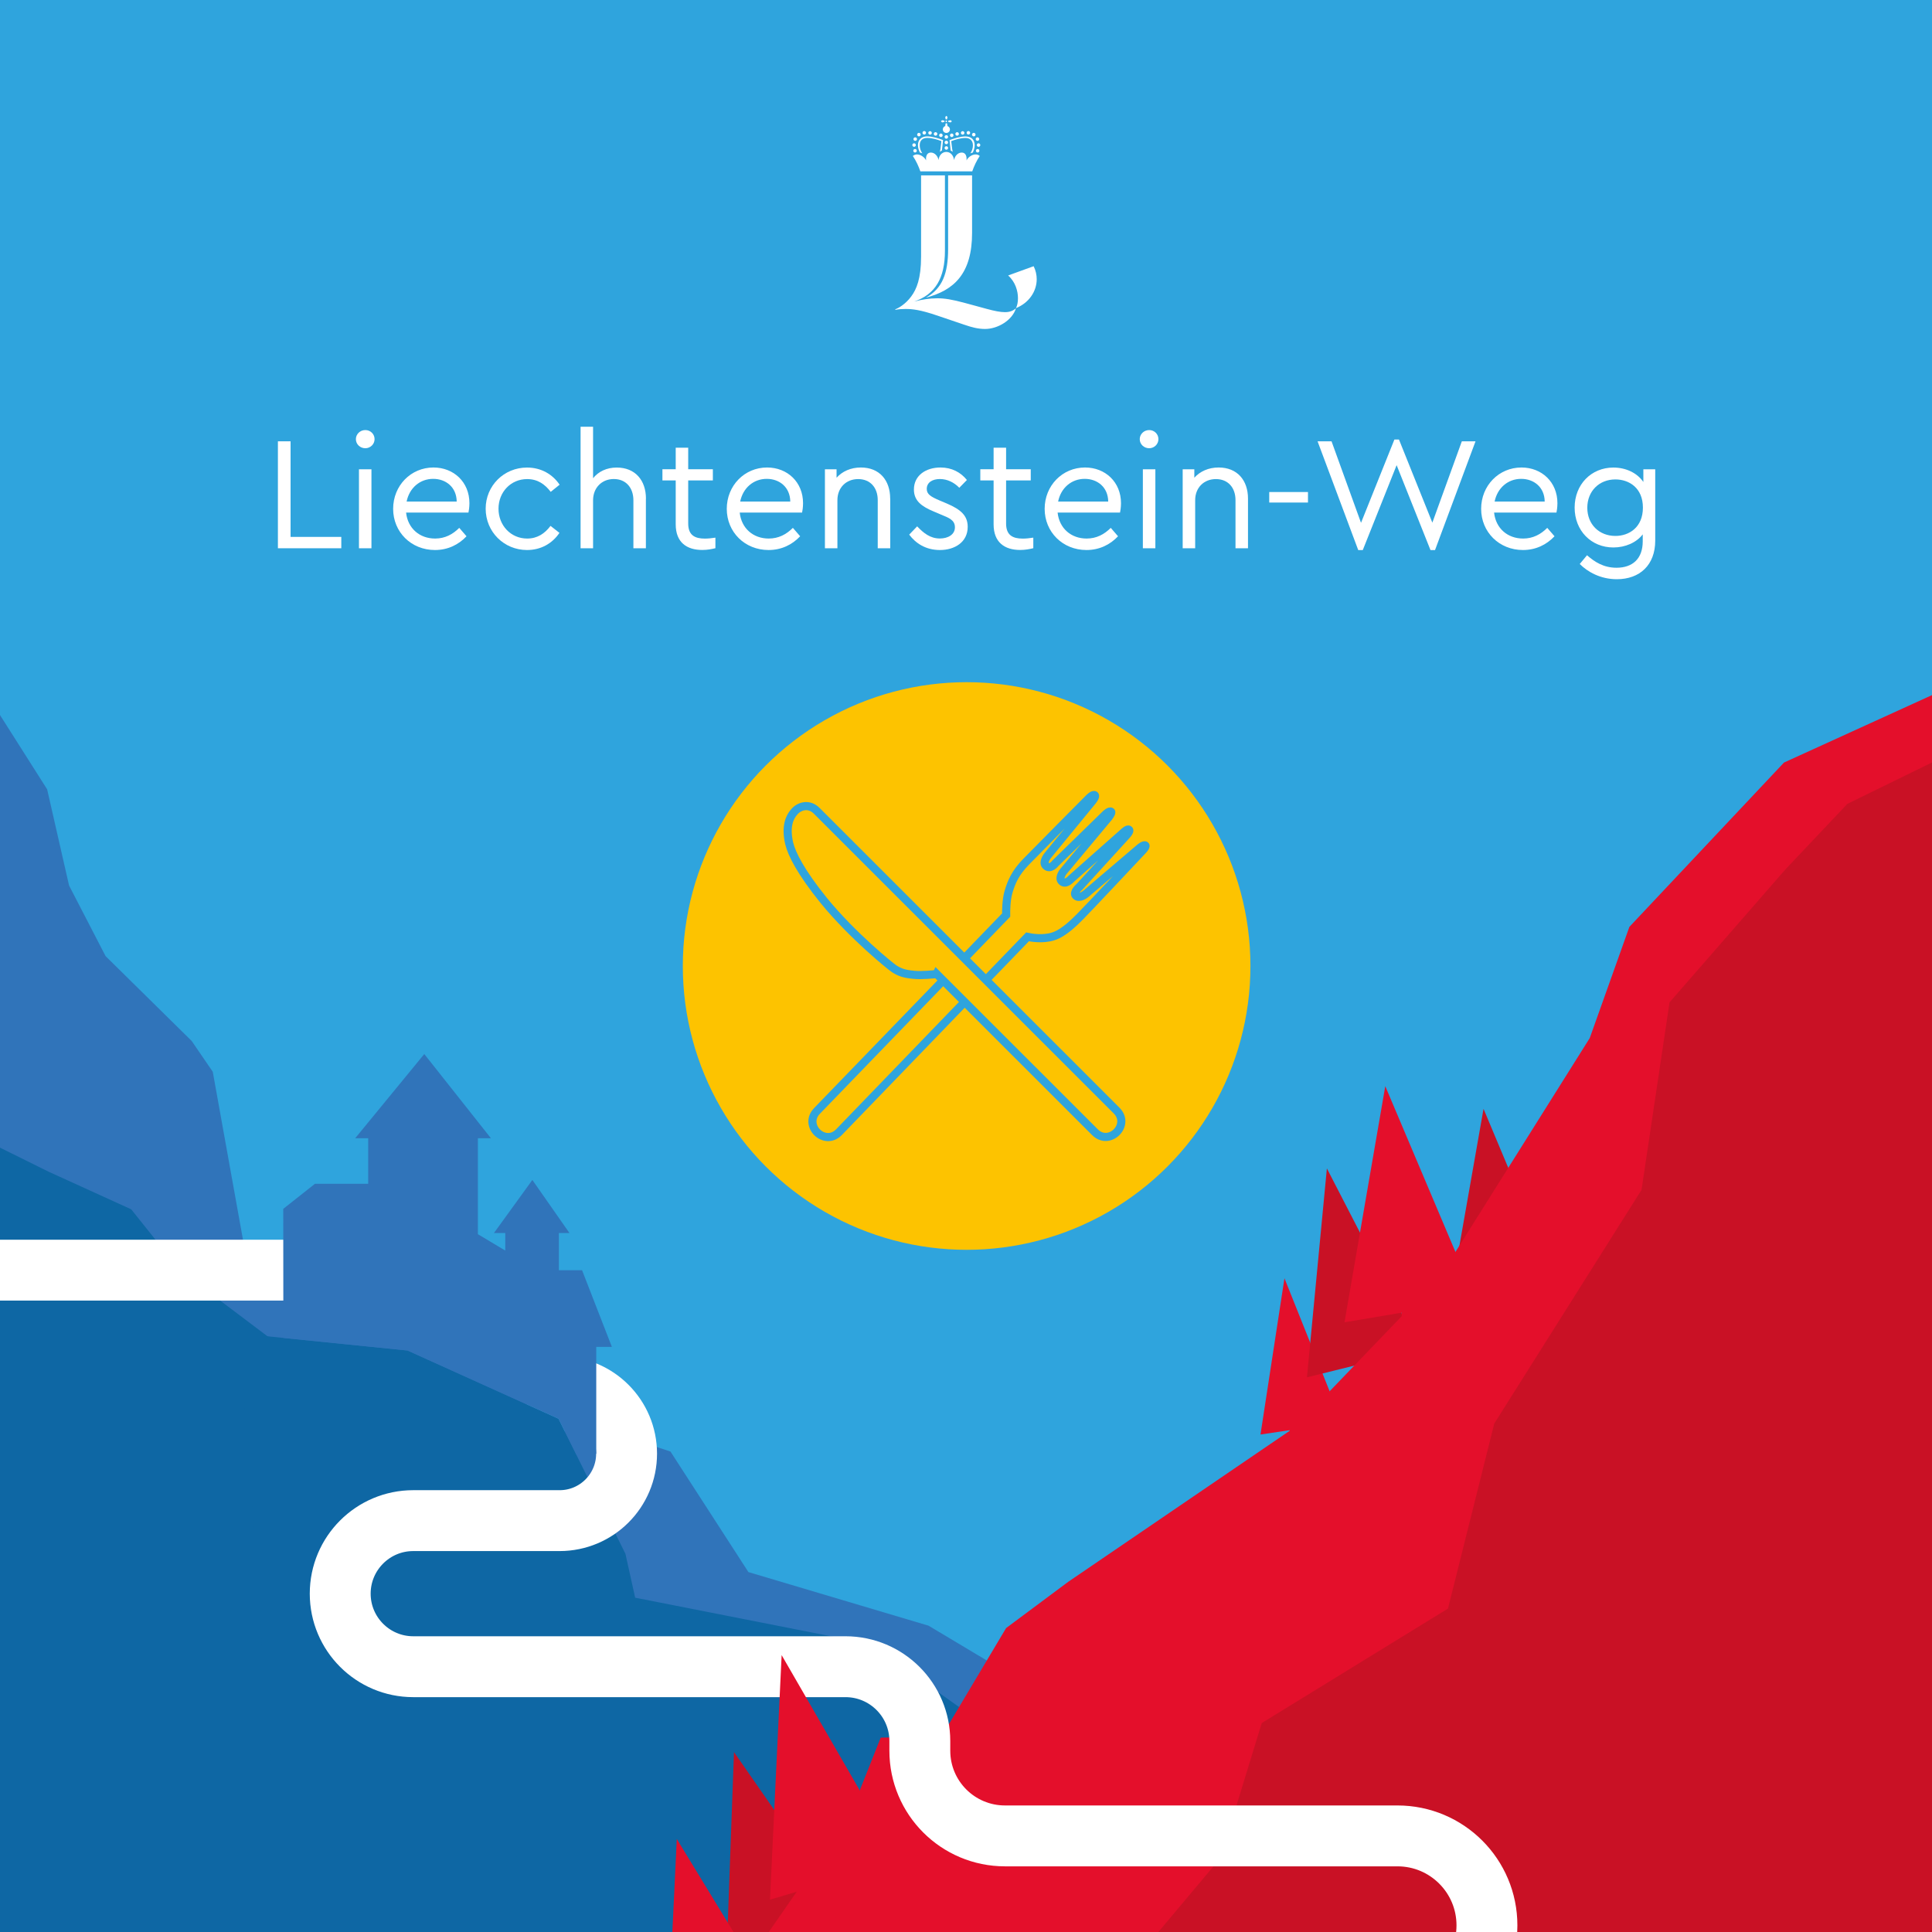 <?xml version="1.0" encoding="UTF-8"?>
<svg xmlns="http://www.w3.org/2000/svg" xmlns:xlink="http://www.w3.org/1999/xlink" id="Ebene_1" data-name="Ebene 1" viewBox="0 0 340.16 340.16" width="120" height="120">
  <defs>
    <style>
      .cls-1 {
        filter: url(#drop-shadow-2);
      }

      .cls-2, .cls-3 {
        fill: #3074ba;
      }

      .cls-4 {
        fill: #fff;
      }

      .cls-5 {
        fill: #c91125;
      }

      .cls-6, .cls-7, .cls-8 {
        fill: none;
      }

      .cls-9 {
        filter: url(#drop-shadow-4);
      }

      .cls-10 {
        clip-path: url(#clippath-1);
      }

      .cls-3 {
        filter: url(#drop-shadow-3);
      }

      .cls-11 {
        fill: #e40f2b;
      }

      .cls-12 {
        fill: #fdc300;
      }

      .cls-13 {
        fill: #0e67a4;
      }

      .cls-14 {
        clip-path: url(#clippath);
      }

      .cls-7 {
        stroke: #2fa4dd;
        stroke-width: 1.43px;
      }

      .cls-7, .cls-8 {
        stroke-miterlimit: 10;
      }

      .cls-8 {
        stroke: #fff;
        stroke-width: 10.72px;
      }

      .cls-15 {
        fill: #2fa4dd;
      }
    </style>
    <clipPath id="clippath">
      <rect class="cls-6" x="-494.25" y="-8.5" width="357.17" height="357.17"/>
    </clipPath>
    <filter id="drop-shadow-2" x="-506.02" y="111.54" width="705.15" height="330.51" filterUnits="userSpaceOnUse">
      <feOffset dx="-2.14" dy="0"/>
      <feGaussianBlur result="blur" stdDeviation="2.14"/>
      <feFlood flood-color="#0a0a09" flood-opacity=".4"/>
      <feComposite in2="blur" operator="in"/>
      <feComposite in="SourceGraphic"/>
    </filter>
    <clipPath id="clippath-1">
      <rect class="cls-6" x="-8.5" y="-8.5" width="357.17" height="357.17"/>
    </clipPath>
    <filter id="drop-shadow-3" x="-508.25" y="111.54" width="830.48" height="318.23" filterUnits="userSpaceOnUse">
      <feOffset dx="2.14" dy="0"/>
      <feGaussianBlur result="blur-2" stdDeviation="2.14"/>
      <feFlood flood-color="#0a0a09" flood-opacity=".4"/>
      <feComposite in2="blur-2" operator="in"/>
      <feComposite in="SourceGraphic"/>
    </filter>
    <filter id="drop-shadow-4" x="-20.27" y="111.54" width="705.15" height="330.51" filterUnits="userSpaceOnUse">
      <feOffset dx="-2.14" dy="0"/>
      <feGaussianBlur result="blur-3" stdDeviation="2.14"/>
      <feFlood flood-color="#0a0a09" flood-opacity=".4"/>
      <feComposite in2="blur-3" operator="in"/>
      <feComposite in="SourceGraphic"/>
    </filter>
  </defs>
  <g class="cls-14">
    <g>
      <polygon class="cls-15" points="153.57 584.35 -993.47 584.64 -993.8 -13.64 152.46 -13.27 153.57 584.35"/>
      <g class="cls-1">
        <polygon class="cls-11" points="-196.51 436.26 -506.02 442.05 -407.63 383.32 -365.47 365.04 -333.9 319.45 -328.54 305.94 -317.83 305.73 -306.46 286.65 -295.53 278.51 -255.51 251.22 -230.01 224.65 -203.71 182.77 -196.72 163.19 -169.5 134.26 -133.28 117.75 -73.69 111.54 -22.03 120.32 -9.17 120.37 199.13 120.37 199.13 396.83 -196.51 436.26"/>
      </g>
      <polygon class="cls-5" points="64.08 357.89 -430.6 652.88 -427.78 440.55 -296.03 357.11 -270.88 327.16 -263.6 303.37 -230.8 283.22 -222.66 250.64 -196.72 209.49 -191.79 176.48 -171.43 153.12 -160.5 141.54 -140.78 131.9 -119.56 142.4 -94.91 131.9 -62.76 135.76 -35.54 138.97 -10.4 182.89 65.07 212.24 64.08 357.89"/>
    </g>
  </g>
  <g class="cls-10">
    <g>
      <polygon class="cls-15" points="639.32 584.35 -507.72 584.64 -508.05 -13.64 638.2 -13.27 639.32 584.35"/>
      <polygon class="cls-3" points="-508.25 429.77 283.09 385.08 322.23 382.35 161.35 286.23 129.63 276.79 115.91 255.57 100.84 250.58 90.62 254.72 90.62 243.14 80.91 234.93 41.53 223.21 35.32 188.7 31.61 183.28 16.45 168.34 10.02 155.91 6.16 138.97 -2.41 125.47 -20.63 118.18 -41.85 119.9 -66.93 111.54 -106.15 121.61 -130.8 119.47 -508.25 119.04 -508.25 429.77"/>
      <polyline class="cls-13" points="31.67 223.64 43.18 232.32 55.25 241.43 56.96 254.29 82.52 274.53 88.9 279.58 115.91 439.48 31.61 439.42 -170.24 429.83 -761.14 434.12 -744.85 148.4 -179.45 148.4 -154.56 153.06 -144.73 154.83 -126.08 172.62 -104.86 186.13 -79.79 186.13 -54.71 188.7 -27.49 200.92 -11.84 196.2 8.52 206.28 23.1 212.92 31.67 223.64"/>
      <g>
        <g>
          <polygon class="cls-11" points="221.93 252.57 236.29 250.43 226.15 225.06 221.93 252.57"/>
          <polygon class="cls-11" points="226.96 249.48 227.46 260.13 228.9 260.31 231.19 256.58 230.33 248.8 226.96 249.48"/>
        </g>
        <g>
          <polygon class="cls-5" points="230.11 242.5 250.05 237.57 233.62 205.72 230.11 242.5"/>
          <polygon class="cls-5" points="238.56 238.61 239.71 247.88 240.97 247.94 242.72 244.53 241.46 237.79 238.56 238.61"/>
        </g>
        <g>
          <polygon class="cls-5" points="254.93 230.82 274.75 227.55 261.2 195.23 254.93 230.82"/>
          <polygon class="cls-5" points="263.47 227.68 263.87 236.81 265.1 236.97 267.07 233.78 266.36 227.11 263.47 227.68"/>
        </g>
        <g>
          <polygon class="cls-11" points="236.72 232.81 259.85 228.92 243.9 191.24 236.72 232.81"/>
          <polygon class="cls-11" points="246.68 229.11 247.18 239.77 248.62 239.95 250.91 236.21 250.05 228.44 246.68 229.11"/>
        </g>
      </g>
      <polygon class="cls-13" points="42.17 234.78 71.75 237.78 98.33 249.79 110.12 273.58 111.83 281.3 153.3 289.47 182.03 309.93 184.94 330.57 153.79 352.67 142.42 385.08 115.91 373.44 97.56 379.14 91.47 308.52 90.87 328.02 85.27 329.95 81.61 323.73 81.15 331.37 49.89 342.17 42.17 234.78"/>
      <polygon class="cls-5" points="127.62 352.67 152.06 341.31 129.23 308.48 127.62 352.67"/>
      <polygon class="cls-11" points="117.56 357.39 138.34 355.24 119.16 323.78 117.56 357.39"/>
      <g class="cls-9">
        <polygon class="cls-11" points="289.24 436.26 -20.27 442.05 78.11 383.32 120.27 365.04 151.84 319.45 157.2 305.94 167.92 305.73 179.28 286.65 190.21 278.51 230.23 251.22 255.74 224.65 282.04 182.77 289.02 163.19 316.24 134.26 352.47 117.75 412.05 111.54 463.71 120.32 476.57 120.37 684.88 120.37 684.88 396.83 289.24 436.26"/>
      </g>
      <polygon class="cls-5" points="549.83 357.89 55.14 652.88 57.96 440.55 189.72 357.11 214.86 327.16 222.15 303.37 254.94 283.22 263.09 250.64 289.02 209.49 293.95 176.48 314.31 153.12 325.25 141.54 344.96 131.9 366.18 142.4 390.83 131.9 422.98 135.76 450.21 138.97 475.34 182.89 550.82 212.24 549.83 357.89"/>
      <path class="cls-8" d="M98.53,244.15c6.51,0,11.79,5.28,11.79,11.79h0c0,6.51-5.28,11.79-11.79,11.79h-25.77c-7.1,0-12.86,5.76-12.86,12.86h0c0,7.1,5.76,12.86,12.86,12.86h76.1c7.23,0,13.09,5.86,13.09,13.09v1.7c0,8.29,6.71,15,15,15h69.1c8.7,0,15.75,7.05,15.75,15.75h0c0,8.7-7.05,15.75-15.75,15.75h-29.08c-8.03,0-14.54,6.51-14.54,14.54v23.85"/>
      <path class="cls-8" d="M-493.89,131.9H-113.5c6.23,0,11.28,5.05,11.28,11.28v12.08s0,57.09,0,57.09c0,6.23,5.05,11.28,11.28,11.28H78.18"/>
      <g>
        <polygon class="cls-11" points="145.2 329.47 147.05 337.71 148.78 336.96 150.38 336.14 148.53 328.36 145.2 329.47"/>
        <polygon class="cls-11" points="135.57 334.47 158.53 327.62 137.62 291.41 135.57 334.47"/>
      </g>
      <polygon class="cls-2" points="71.75 237.78 98.33 249.79 101.55 256.22 104.98 255.96 104.98 237.14 107.73 237.14 102.48 223.64 98.4 223.64 98.4 217.09 100.26 217.09 93.73 207.75 86.97 217.09 88.96 217.09 88.96 220.18 84.14 217.3 84.14 200.4 86.43 200.4 74.7 185.58 62.54 200.4 64.83 200.4 64.83 208.42 55.46 208.42 49.87 212.84 49.89 235.57 71.75 237.78"/>
    </g>
  </g>
  <path class="cls-4" d="M166.38,30.88h-4.21v14.31c0,3.85-.79,5.73-1.74,7.01-1,1.35-2.18,2.01-2.8,2.27v.09c.55-.13,1.27-.16,1.82-.16,1.2,0,2.59.14,5.63,1.18l4.72,1.6c1.31.45,2.4.74,3.64.74,2.26,0,4.82-1.56,5.43-3.64-.53.46-1.1.68-1.94.68-.78,0-1.78-.19-3.18-.57l-3.79-1.03c-2.39-.65-3.66-.84-4.93-.84-1.38,0-2.72.22-4.06.57,3.74-1.28,5.4-4.16,5.4-8.94v-13.25ZM166.92,30.88h4.23v10.12c0,7.15-3.15,10.12-8.14,11.41,2.91-1.59,3.92-4.31,3.92-8.54v-13ZM171.18,30.17c.29-.86.75-1.86,1.32-2.71-.22-.19-.46-.27-.73-.27-.66,0-1.36.53-1.6,1.05.01-.1.01-.19.01-.28,0-.69-.31-1.1-.86-1.1-.64,0-1.2.56-1.35,1.32-.08-.8-.61-1.43-1.36-1.43s-1.29.63-1.36,1.43c-.15-.76-.72-1.32-1.35-1.32-.55,0-.86.41-.86,1.1,0,.09,0,.18.01.28-.23-.52-.94-1.05-1.6-1.05-.26,0-.51.09-.73.27.57.85,1.03,1.85,1.32,2.71h9.13ZM166.62,20.4c-.15.12-.21.19-.18.32l.08.31s.05-.02.1-.02.08.01.1.02l.08-.3c.03-.13-.01-.21-.18-.33h0ZM166.47,21.36c0,.08.07.14.14.14s.14-.07.14-.14-.07-.14-.14-.14-.14.07-.14.14h0ZM166,22.79c0,.34.28.62.62.62s.63-.28.63-.62-.29-.63-.63-.63-.62.29-.62.63h0ZM166.62,22.33c.13-.09.19-.17.19-.25,0-.02,0-.06-.02-.13l-.07-.26s-.06.02-.1.02-.08-.01-.1-.02l-.07.26c-.02.08-.02.11-.02.13,0,.09.05.17.19.25h0ZM165.67,21.36c.12.15.19.21.32.18l.31-.08s-.02-.05-.02-.1.01-.08.02-.1l-.3-.08c-.13-.03-.21.01-.33.18h0ZM167.58,21.36c-.12-.17-.2-.21-.33-.18l-.3.08s.02.05.02.1-.01.08-.02.1l.31.08c.13.03.2-.02.32-.18h0ZM160.63,25.54c0,.17.14.31.31.31s.31-.14.31-.31-.14-.31-.31-.31-.31.14-.31.31h0ZM160.83,24.49c0,.17.14.31.31.31s.31-.14.31-.31-.14-.31-.31-.31-.31.14-.31.31h0ZM161.48,23.7c0,.17.14.31.31.31s.31-.14.31-.31-.14-.31-.31-.31-.31.14-.31.31h0ZM162.42,23.38c0,.17.14.31.31.31s.31-.14.31-.31-.14-.31-.31-.31-.31.14-.31.31h0ZM163.44,23.4c0,.17.14.31.31.31s.31-.14.31-.31-.14-.31-.31-.31-.31.14-.31.31h0ZM164.41,23.58c0,.17.14.31.31.31s.31-.14.31-.31-.14-.31-.31-.31-.31.14-.31.31h0ZM165.35,23.82c0,.16.14.31.31.31s.31-.14.31-.31-.14-.31-.31-.31-.31.14-.31.31h0ZM160.8,26.54c0,.17.14.31.31.31s.31-.14.31-.31-.14-.31-.31-.31-.31.14-.31.31h0ZM166.93,26.05c0-.17-.14-.31-.31-.31s-.31.14-.31.31.14.31.31.31.31-.14.31-.31h0ZM166.93,25.08c0-.17-.14-.31-.31-.31s-.31.14-.31.31.14.31.31.31.31-.14.31-.31h0ZM172.6,25.54c0-.17-.14-.31-.31-.31s-.31.14-.31.31.14.31.31.31.31-.14.31-.31h0ZM172.41,24.49c0-.16-.14-.31-.31-.31s-.31.14-.31.31.14.31.31.31.31-.14.31-.31h0ZM171.76,23.7c0-.16-.14-.31-.31-.31s-.31.14-.31.31.14.31.31.31.31-.14.31-.31h0ZM170.81,23.38c0-.16-.14-.31-.31-.31s-.31.14-.31.31.14.31.31.31.31-.14.31-.31h0ZM169.8,23.4c0-.16-.14-.31-.31-.31s-.31.14-.31.31.14.31.31.31.31-.14.31-.31h0ZM168.83,23.58c0-.17-.14-.31-.31-.31s-.31.14-.31.31.14.31.31.31.31-.14.31-.31h0ZM167.88,23.82c0-.17-.14-.31-.31-.31s-.31.14-.31.31.14.31.31.31.31-.14.31-.31h0ZM166.31,24.11c0,.17.14.31.31.31s.31-.14.31-.31-.14-.31-.31-.31-.31.14-.31.31h0ZM172.44,26.54c0-.17-.14-.31-.31-.31s-.31.14-.31.31.14.31.31.31.31-.14.31-.31h0ZM166.05,24.66c-.78-.29-1.91-.65-2.8-.65-1.07,0-1.63.66-1.63,1.54,0,.55.18.96.34,1.3l.43.14c-.32-.45-.46-.96-.46-1.43,0-.84.53-1.28,1.3-1.28.88,0,1.77.28,2.52.56l-.08.68c-.04.41-.11.94-.19,1.2l.36-.23.2-1.84ZM167.39,26.5l.36.23c-.08-.26-.14-.79-.19-1.2l-.08-.68c.75-.29,1.64-.56,2.52-.56.77,0,1.3.46,1.3,1.31,0,.51-.18,1.01-.46,1.4l.43-.14c.17-.34.34-.79.34-1.3,0-.92-.56-1.54-1.63-1.54-.88,0-2.01.36-2.8.65l.2,1.84ZM178.87,54.25c2.26-.89,3.66-2.92,3.66-5.09,0-.76-.17-1.54-.54-2.29l-4.49,1.63c1.28,1.14,1.73,2.74,1.73,4.02,0,.72-.14,1.34-.36,1.74Z"/>
  <g>
    <path class="cls-4" d="M48.93,77.7h2.23v16.83h8.93v2h-11.16v-18.83Z"/>
    <path class="cls-4" d="M62.66,77.32c0-.88.74-1.6,1.66-1.6s1.63.71,1.63,1.6-.74,1.6-1.63,1.6-1.66-.68-1.66-1.6ZM63.2,82.63h2.2v13.9h-2.2v-13.9Z"/>
    <path class="cls-4" d="M82.49,90.25h-10.99c.29,2.77,2.37,4.57,5.11,4.57,1.74,0,3.11-.74,4.25-1.88l1.28,1.48c-1.4,1.48-3.28,2.42-5.56,2.42-4.19,0-7.36-3.17-7.36-7.25s3.11-7.28,7.1-7.28c3.57,0,6.33,2.57,6.33,6.28,0,.74-.11,1.37-.17,1.66ZM71.59,88.31h8.82c-.03-2.57-1.94-4-4.14-4-2.34,0-4.19,1.6-4.68,4Z"/>
    <path class="cls-4" d="M85.51,89.57c0-4.05,3.22-7.25,7.28-7.25,2.51,0,4.51,1.2,5.74,3.02l-1.57,1.26c-1.03-1.37-2.34-2.25-4.14-2.25-2.91,0-5.05,2.31-5.05,5.22s2.14,5.25,5.05,5.25c1.77,0,3.08-.86,4.11-2.23l1.57,1.23c-1.23,1.83-3.22,3.02-5.71,3.02-4.05,0-7.28-3.2-7.28-7.28Z"/>
    <path class="cls-4" d="M113.72,87.8v8.73h-2.2v-8.45c0-2.2-1.31-3.74-3.45-3.74s-3.65,1.57-3.65,3.74v8.45h-2.2v-21.4h2.2v9.07c.94-1.17,2.37-1.88,4.17-1.88,3.25,0,5.14,2.25,5.14,5.48Z"/>
    <path class="cls-4" d="M125.96,94.67v1.85c-.71.17-1.43.31-2.31.31-2.74,0-4.68-1.34-4.68-4.51v-7.73h-2.34v-1.97h2.34v-3.79h2.2v3.79h4.34v1.97h-4.34v7.59c0,2.08,1.2,2.65,2.94,2.65.54,0,1.14-.06,1.86-.17Z"/>
    <path class="cls-4" d="M141.23,90.25h-10.99c.29,2.77,2.37,4.57,5.11,4.57,1.74,0,3.11-.74,4.25-1.88l1.28,1.48c-1.4,1.48-3.28,2.42-5.56,2.42-4.2,0-7.36-3.17-7.36-7.25s3.11-7.28,7.1-7.28c3.57,0,6.33,2.57,6.33,6.28,0,.74-.11,1.37-.17,1.66ZM130.32,88.31h8.82c-.03-2.57-1.94-4-4.14-4-2.34,0-4.19,1.6-4.68,4Z"/>
    <path class="cls-4" d="M156.74,87.8v8.73h-2.2v-8.47c0-2.2-1.31-3.71-3.45-3.71s-3.65,1.54-3.65,3.71v8.47h-2.2v-13.9h2.05v1.48c1-1.11,2.48-1.8,4.28-1.8,3.28,0,5.16,2.25,5.16,5.48Z"/>
    <path class="cls-4" d="M160.08,94.13l1.4-1.46c1.14,1.2,2.31,2.14,4,2.14,1.46,0,2.65-.71,2.65-1.97s-1.03-1.66-2.43-2.23l-1.34-.57c-2.11-.88-3.45-1.88-3.45-3.85,0-2.51,2.14-3.88,4.68-3.88,2,0,3.57.86,4.65,2.2l-1.34,1.37c-.91-.94-2.11-1.54-3.42-1.54s-2.31.6-2.31,1.74c0,.94.71,1.37,2.25,2.03l1.28.54c2.48,1.06,3.68,2.14,3.68,4.11,0,2.71-2.31,4.08-4.88,4.08s-4.31-1.23-5.42-2.71Z"/>
    <path class="cls-4" d="M181.93,94.67v1.85c-.71.17-1.43.31-2.31.31-2.74,0-4.68-1.34-4.68-4.51v-7.73h-2.34v-1.97h2.34v-3.79h2.2v3.79h4.34v1.97h-4.34v7.59c0,2.08,1.2,2.65,2.94,2.65.54,0,1.14-.06,1.85-.17Z"/>
    <path class="cls-4" d="M197.2,90.25h-10.99c.29,2.77,2.37,4.57,5.11,4.57,1.74,0,3.11-.74,4.25-1.88l1.28,1.48c-1.4,1.48-3.28,2.42-5.56,2.42-4.19,0-7.36-3.17-7.36-7.25s3.11-7.28,7.11-7.28c3.57,0,6.33,2.57,6.33,6.28,0,.74-.11,1.37-.17,1.66ZM186.3,88.31h8.82c-.03-2.57-1.94-4-4.14-4-2.34,0-4.2,1.6-4.68,4Z"/>
    <path class="cls-4" d="M200.67,77.32c0-.88.74-1.6,1.66-1.6s1.63.71,1.63,1.6-.74,1.6-1.63,1.6-1.66-.68-1.66-1.6ZM201.22,82.63h2.2v13.9h-2.2v-13.9Z"/>
    <path class="cls-4" d="M219.73,87.8v8.73h-2.2v-8.47c0-2.2-1.31-3.71-3.45-3.71s-3.65,1.54-3.65,3.71v8.47h-2.2v-13.9h2.05v1.48c1-1.11,2.48-1.8,4.28-1.8,3.28,0,5.17,2.25,5.17,5.48Z"/>
    <path class="cls-4" d="M223.47,86.63h6.82v1.85h-6.82v-1.85Z"/>
    <path class="cls-4" d="M259.79,77.7l-7.13,19.15h-.8l-5.96-14.95-5.96,14.95h-.8l-7.16-19.15h2.46l5.19,14.35,5.88-14.67h.8l5.88,14.64,5.19-14.32h2.43Z"/>
    <path class="cls-4" d="M274.05,90.25h-10.99c.29,2.77,2.37,4.57,5.11,4.57,1.74,0,3.11-.74,4.25-1.88l1.28,1.48c-1.4,1.48-3.28,2.42-5.56,2.42-4.19,0-7.36-3.17-7.36-7.25s3.11-7.28,7.1-7.28c3.57,0,6.33,2.57,6.33,6.28,0,.74-.11,1.37-.17,1.66ZM263.15,88.31h8.82c-.03-2.57-1.94-4-4.14-4-2.34,0-4.19,1.6-4.68,4Z"/>
    <path class="cls-4" d="M291.43,82.63v12.56c0,4.28-2.71,6.79-6.76,6.79-2.91,0-5.16-1.31-6.53-2.68l1.28-1.54c1.34,1.17,2.91,2.2,5.19,2.2,2.82,0,4.62-1.57,4.62-4.65v-1.23c-1.11,1.46-3.08,2.31-5.17,2.31-3.91,0-6.82-2.97-6.82-7.02s2.91-7.05,6.82-7.05c2.2,0,4.19.94,5.28,2.54v-2.23h2.08ZM289.26,89.37c0-3.48-2.45-4.96-4.85-4.96-2.83,0-4.94,2.05-4.94,4.99s2.11,4.96,4.94,4.96c2.42,0,4.85-1.51,4.85-4.99Z"/>
  </g>
  <rect class="cls-6" x="1.6" y="1.6" width="336.95" height="68.98"/>
  <g>
    <circle class="cls-12" cx="170.19" cy="170.08" r="49.97"/>
    <g>
      <path class="cls-7" d="M164.9,171.5c-.43.04-2.69.28-4.01.13-1.68-.15-2.45-.43-3.42-1.04-.58-.36-7.35-5.81-12.44-12.05-4.05-5.02-5.61-8.14-6.08-10.05-.69-2.99.08-4.61.83-5.47.9-1.14,2.68-1.64,4.04-.24l52.77,52.75c2.54,2.54-1.26,6.35-3.81,3.81l-27.87-27.86Z"/>
      <path class="cls-7" d="M169.77,168.75l7.38-7.64c-.01-.65-.01-2.63.42-4.09.52-1.76,1.2-3.35,3.09-5.29,1.54-1.59,11.02-11.14,11.02-11.14,0,0,.77-.82,1.07-.58.28.23-.51,1.14-.51,1.14l-7.78,9.49s-.93,1.15-.35,1.75c.79.84,1.7-.39,1.7-.39l8.84-8.63s.71-.69.98-.45c.2.17-.45.99-.45.99l-7.96,9.54s-.9,1.11-.28,1.72c.68.69,1.65-.43,1.65-.43l9.24-8.19s.73-.71.96-.45c.24.23-.43.94-.43.94l-8.28,9.08s-1.21,1.01-.66,1.57c.63.65,1.77-.32,1.77-.32l9.47-8.07s.78-.67,1.01-.43c.18.18-.52.9-.52.9,0,0-10.08,10.74-10.92,11.55-.83.82-2.85,2.95-4.81,3.55-1.8.58-3.93.21-4.51.08l-7.35,7.61"/>
      <path class="cls-7" d="M169.83,176.42l-22.1,22.9c-2.52,2.6-6.38-1.14-3.88-3.73l22.19-22.96"/>
    </g>
  </g>
</svg>
